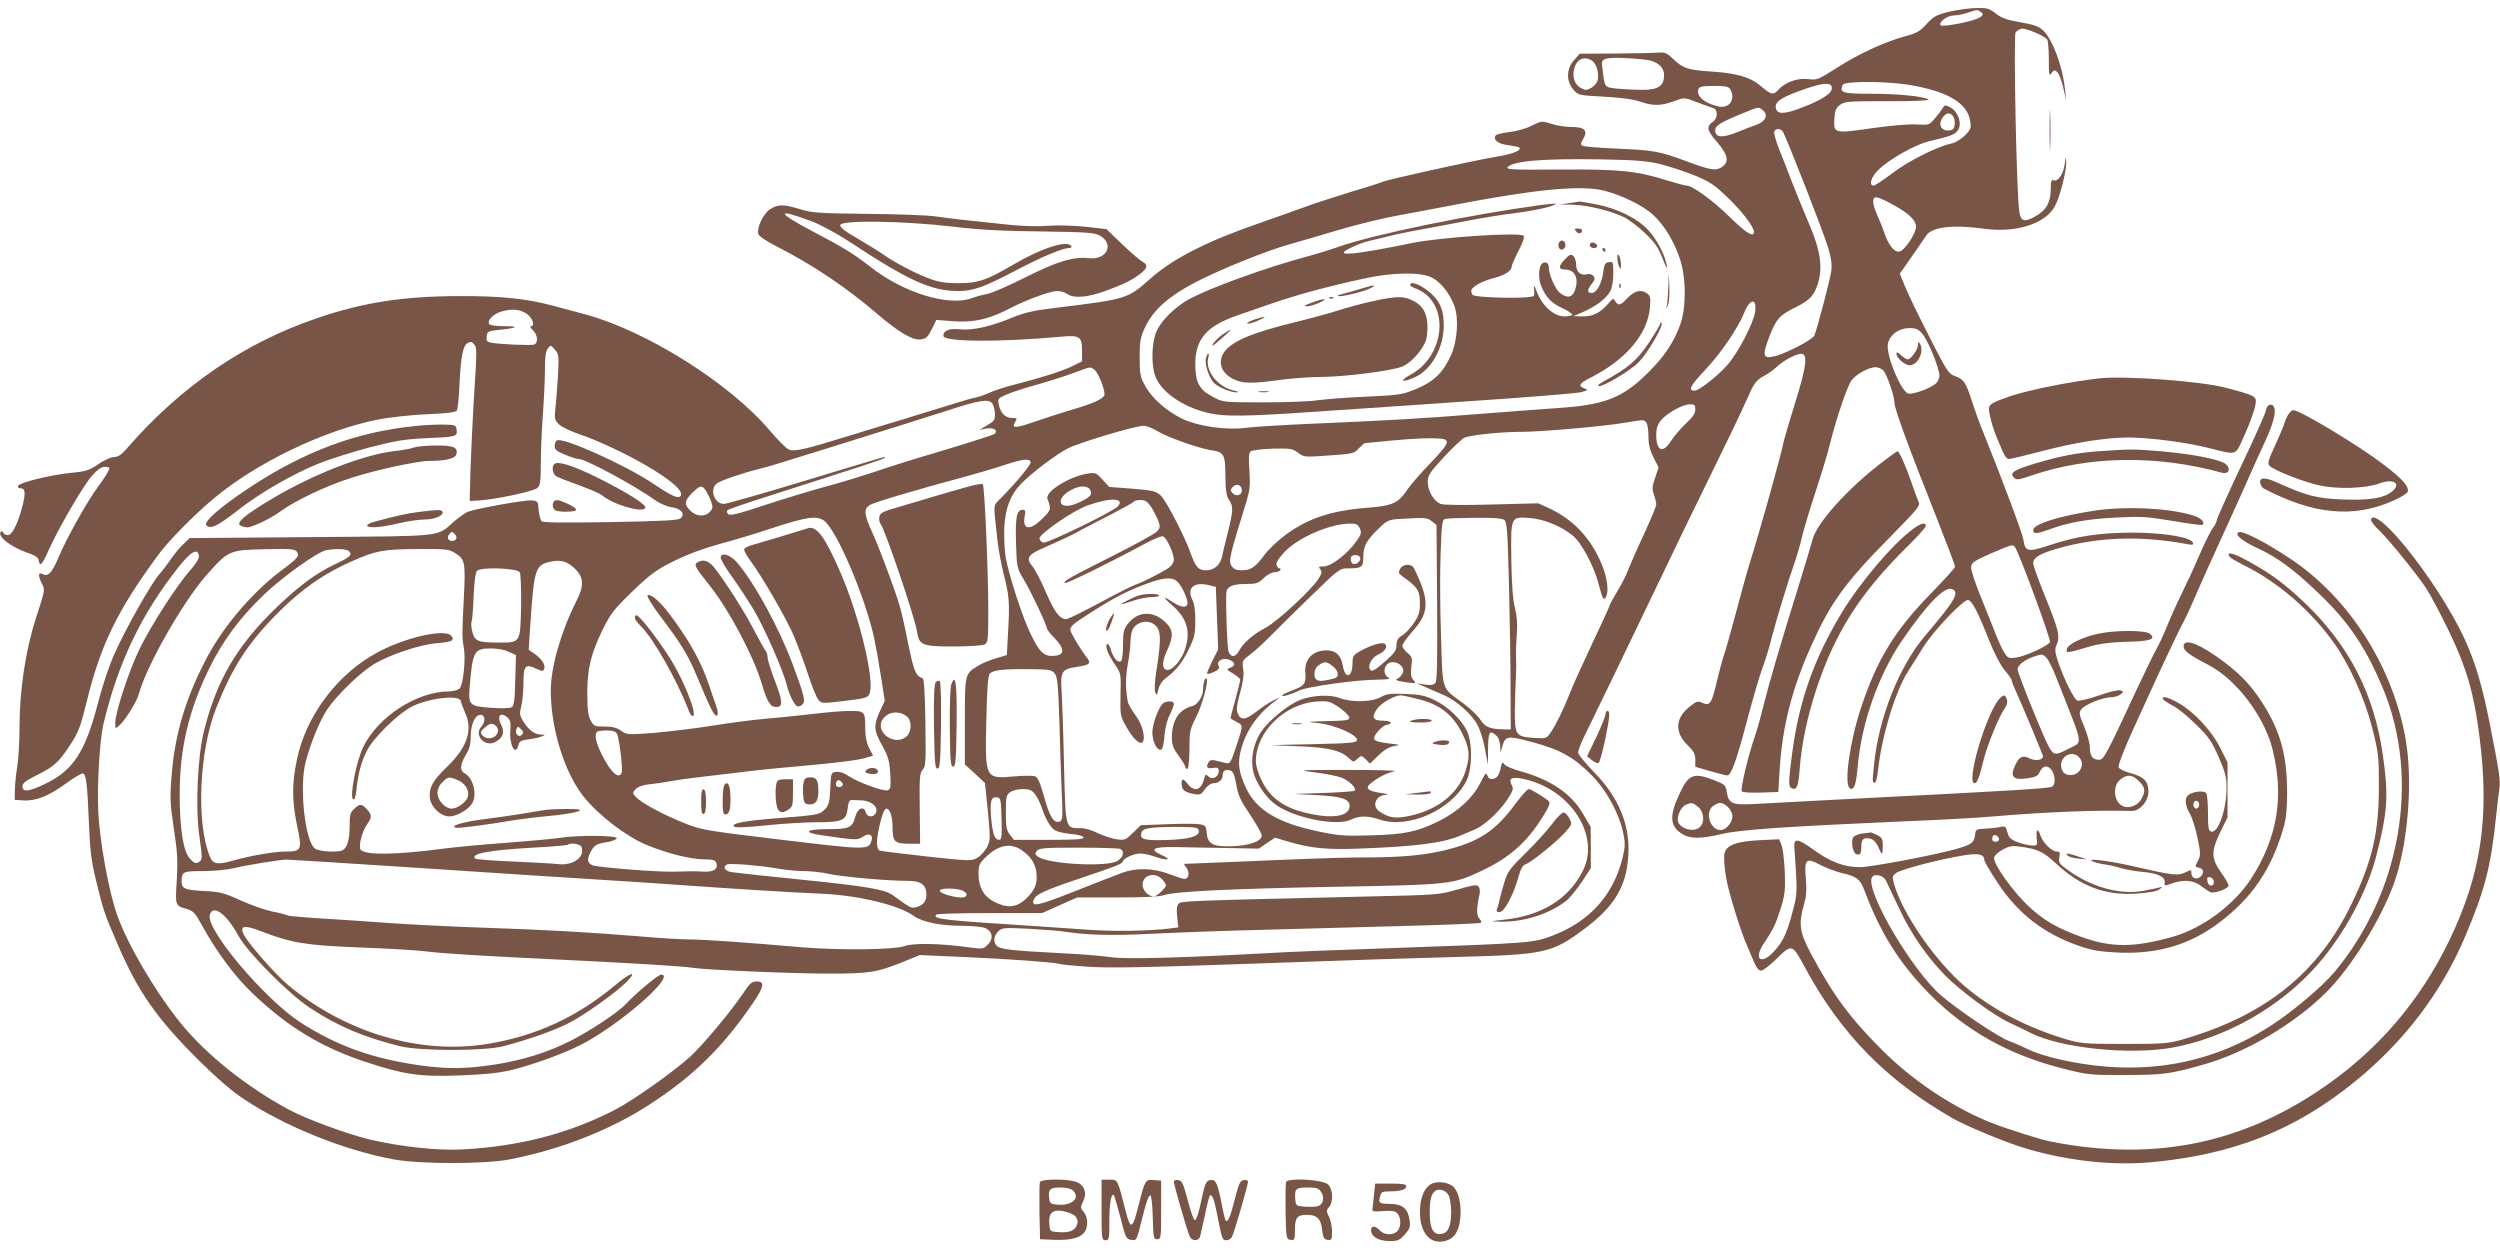 <?xml version="1.0" standalone="no"?>
<!DOCTYPE svg PUBLIC "-//W3C//DTD SVG 20010904//EN"
 "http://www.w3.org/TR/2001/REC-SVG-20010904/DTD/svg10.dtd">
<svg version="1.0" xmlns="http://www.w3.org/2000/svg"
 width="1280pt" height="640pt" viewBox="0 0 1280 640"
 preserveAspectRatio="xMidYMid meet">
<g transform="translate(0,640) scale(0.1,-0.1)"
fill="#795548" stroke="none">
<path d="M9980 6340 c-66 -16 -80 -24 -115 -62 -33 -37 -52 -48 -105 -62 -107
-29 -239 -89 -350 -160 -101 -64 -107 -67 -152 -61 -52 7 -119 -16 -152 -54
-26 -29 -38 -27 -89 17 -54 47 -125 68 -259 76 -116 8 -141 16 -190 63 -30 29
-44 36 -70 34 -18 -2 -118 -4 -221 -5 l-189 -1 -29 -33 c-39 -43 -41 -107 -4
-150 24 -29 26 -30 157 -37 91 -5 151 -13 191 -27 64 -22 105 -20 177 7 43 16
46 16 110 -9 36 -13 73 -27 83 -30 23 -7 22 -51 -1 -68 -37 -26 -33 -45 18
-104 58 -66 65 -104 25 -130 -31 -20 -59 -15 -185 32 -135 50 -165 55 -350 63
-91 4 -171 10 -178 15 -10 6 -9 14 5 36 24 42 6 60 -62 60 -29 0 -75 7 -102
16 -49 16 -51 15 -100 -9 -28 -15 -78 -29 -114 -33 -35 -4 -67 -12 -71 -17
-15 -23 12 -44 63 -50 28 -4 54 -9 58 -13 14 -14 -37 -34 -127 -48 -117 -20
-550 -116 -574 -127 -9 -5 -76 -26 -150 -48 -73 -22 -185 -58 -248 -81 -63
-23 -164 -59 -225 -80 -276 -95 -449 -183 -569 -290 -113 -100 -118 -102 -481
-146 -110 -13 -158 -24 -222 -50 -110 -46 -206 -67 -267 -60 -55 6 -86 -6 -86
-33 0 -32 279 -34 602 -5 97 9 108 1 108 -72 l0 -54 -48 -24 c-50 -25 -163
-61 -301 -96 -47 -12 -102 -30 -123 -40 -22 -10 -53 -21 -71 -25 -18 -3 -66
-17 -107 -30 -41 -13 -149 -46 -240 -74 -91 -27 -223 -68 -295 -90 -238 -74
-292 -86 -319 -71 -14 7 -56 50 -95 96 -205 242 -631 510 -946 595 -38 10
-113 30 -165 44 -134 36 -267 50 -475 49 -284 0 -493 -32 -723 -110 -378 -127
-705 -350 -984 -672 -26 -30 -44 -42 -64 -42 -15 0 -51 -16 -80 -36 -46 -32
-64 -38 -141 -45 -107 -11 -265 -50 -271 -67 -2 -7 4 -12 12 -12 26 0 28 -23
11 -91 -23 -90 -53 -149 -75 -149 -10 0 -20 6 -23 12 -2 7 -8 10 -12 6 -23
-22 50 -79 138 -109 38 -13 53 -23 55 -38 6 -36 18 -23 51 52 49 110 175 327
221 380 28 32 50 47 66 47 13 0 24 -3 24 -6 0 -11 -24 -51 -60 -99 -52 -69
-161 -264 -200 -358 -34 -81 -54 -102 -83 -86 -22 13 -23 -10 -1 -52 15 -29
13 -36 -30 -167 -54 -166 -86 -372 -86 -564 0 -70 -5 -162 -12 -205 -7 -43
-12 -98 -12 -123 l-1 -45 43 -3 c63 -5 131 22 216 84 41 30 81 54 89 54 18 0
24 -47 33 -270 5 -122 12 -181 35 -275 38 -157 42 -168 107 -320 108 -253 203
-388 422 -606 91 -90 168 -157 231 -198 212 -140 510 -260 764 -307 134 -25
468 -25 595 0 262 51 517 151 719 283 224 146 373 293 525 516 58 85 63 112
21 112 -26 0 -36 -9 -73 -65 -61 -90 -202 -259 -267 -319 -90 -81 -294 -226
-390 -275 -234 -120 -484 -185 -775 -201 -128 -7 -313 13 -474 50 -112 26
-329 106 -416 153 -219 118 -426 284 -557 446 -133 166 -271 402 -325 556 -42
121 -89 380 -95 529 -6 137 8 364 26 441 74 314 194 565 384 805 65 82 99 101
105 59 2 -14 -14 -40 -45 -75 -68 -76 -203 -286 -262 -409 -53 -110 -121 -320
-121 -372 0 -31 0 -31 21 -12 32 28 91 124 101 164 37 139 224 467 343 603
114 129 118 131 301 135 128 3 152 1 163 -12 17 -20 6 -34 -68 -89 -149 -110
-296 -279 -384 -440 -113 -209 -171 -399 -188 -614 -10 -118 -8 -146 11 -275
18 -118 21 -164 15 -264 -8 -134 -9 -131 55 -149 29 -9 41 -22 72 -79 77 -140
171 -267 264 -355 183 -173 351 -274 579 -349 197 -65 276 -76 486 -68 140 6
200 13 272 31 133 35 295 97 379 146 207 120 448 339 373 339 -15 0 -128 -94
-180 -150 -41 -44 -183 -138 -284 -189 -118 -60 -247 -100 -391 -122 -149 -22
-230 -23 -370 -5 -248 34 -431 99 -620 220 -184 119 -485 475 -466 551 15 58
86 6 146 -105 45 -84 259 -300 368 -371 142 -94 279 -151 462 -196 104 -25
434 -25 530 1 130 35 247 76 325 114 81 40 257 165 308 220 53 55 12 41 -63
-22 -195 -163 -407 -261 -655 -301 -345 -56 -727 57 -1023 304 -64 54 -205
215 -225 258 -20 44 3 48 90 15 155 -60 226 -72 503 -83 140 -5 293 -14 340
-20 99 -12 281 -23 720 -44 333 -16 595 -32 645 -40 66 -11 521 -30 700 -30
208 0 245 6 381 61 l83 34 228 -10 c230 -10 463 -27 486 -35 6 -3 68 -9 137
-14 127 -9 299 -5 1110 24 239 9 588 20 775 25 467 12 499 19 667 144 154 115
216 218 225 377 10 154 -49 297 -176 426 -45 46 -81 91 -81 100 0 10 15 50 34
88 53 108 206 423 343 710 136 284 195 406 361 745 61 124 120 250 133 280 27
65 44 87 84 107 16 8 44 28 60 43 39 37 109 73 132 68 29 -6 20 -72 -36 -251
-28 -89 -53 -175 -57 -192 -22 -103 -119 -448 -185 -660 -10 -33 -38 -136 -63
-230 -25 -93 -52 -190 -61 -214 -8 -24 -24 -85 -36 -135 -25 -108 -35 -122
-72 -105 -23 11 -31 9 -62 -16 -78 -59 -83 -133 -15 -200 32 -31 40 -46 40
-75 l0 -36 75 -22 c41 -12 81 -22 89 -22 20 0 47 75 106 300 28 103 61 218 75
253 13 36 34 102 45 148 23 91 90 310 122 399 10 30 26 84 34 120 8 36 39 139
69 230 30 91 64 203 75 250 35 138 89 296 111 324 25 32 89 66 122 66 13 0 31
-8 40 -17 19 -22 57 -133 57 -167 0 -29 73 -229 214 -583 53 -134 96 -248 96
-254 0 -6 -56 -68 -124 -138 -183 -187 -275 -336 -356 -580 -59 -175 -90 -397
-59 -417 21 -13 32 16 40 108 19 222 104 466 225 645 127 186 219 282 258 267
41 -16 17 -57 -135 -236 -135 -158 -241 -424 -264 -665 -9 -87 -9 -87 3 -91 6
-2 13 25 17 60 18 173 87 403 151 505 22 34 58 93 82 131 53 84 206 245 229
240 20 -4 49 -59 107 -206 27 -68 59 -129 80 -154 20 -23 36 -46 36 -52 0 -5
9 -28 19 -50 28 -60 141 -331 141 -338 0 -20 -38 -26 -68 -11 -38 19 -57 8
-79 -46 -21 -50 -2 -66 67 -56 40 6 54 12 62 30 16 35 40 40 60 15 21 -26 24
-73 6 -87 -13 -10 -198 -21 -1028 -63 -212 -11 -432 -23 -490 -26 -122 -7
-139 0 -149 61 -6 36 -10 39 -66 61 -106 41 -131 30 -180 -79 -49 -107 -44
-159 18 -197 41 -26 97 -25 203 0 90 22 342 39 939 65 176 7 374 18 440 24
278 24 540 34 719 29 43 -1 86 50 86 100 -1 52 -22 74 -87 92 -31 8 -60 22
-65 30 -7 11 30 103 142 345 83 182 165 355 181 385 17 30 45 91 64 135 18 44
64 145 100 225 37 80 105 231 152 335 46 105 97 217 113 251 36 77 53 139 45
165 -9 28 -39 20 -43 -11 -2 -14 -59 -143 -128 -287 -68 -144 -124 -268 -124
-276 0 -8 -9 -26 -20 -40 -11 -14 -43 -78 -70 -141 -27 -64 -68 -152 -90 -196
-22 -44 -54 -115 -71 -157 -17 -43 -43 -100 -59 -128 -15 -27 -60 -120 -100
-205 -157 -338 -169 -360 -193 -360 -33 0 -47 19 -47 63 0 21 -13 69 -29 107
-26 61 -28 70 -15 88 16 24 111 62 152 62 16 0 37 6 48 14 18 14 18 15 1 21
-10 4 -56 -6 -111 -26 -51 -18 -100 -29 -110 -26 -18 7 -71 115 -101 206 -13
42 -15 58 -6 77 20 44 12 77 -54 240 -36 87 -65 169 -65 180 0 28 31 48 116
73 210 62 434 70 673 25 26 -5 33 -4 29 7 -9 28 -144 51 -303 52 -172 0 -289
-17 -433 -65 -108 -36 -124 -33 -132 28 -5 33 -109 311 -211 564 -17 41 -41
109 -54 150 -29 91 -42 110 -85 124 -29 10 -41 26 -93 126 -89 173 -141 279
-167 342 l-23 57 27 38 c15 21 42 61 61 88 19 28 41 59 49 71 29 42 139 55
293 33 162 -23 313 24 363 113 26 46 60 180 59 227 -2 33 -2 32 -8 -11 -7 -51
-35 -90 -57 -81 -11 4 -14 -6 -14 -41 0 -70 -21 -110 -74 -141 -60 -35 -79
-30 -87 20 -14 76 -31 906 -19 920 6 7 19 15 30 18 20 5 120 -37 132 -56 4 -7
8 -52 8 -101 0 -81 1 -88 14 -70 13 17 16 17 30 4 9 -9 22 -45 30 -80 l15 -65
-6 55 c-12 120 -63 257 -112 304 -22 21 -47 30 -117 42 -69 12 -97 22 -126 45
-32 26 -44 29 -100 28 -35 -1 -97 -9 -138 -19z m159 1 c31 -20 1 -38 -96 -59
-54 -11 -102 -17 -106 -12 -15 14 31 50 66 51 17 0 50 6 72 14 51 17 48 16 64
6z m-1712 -247 c58 -7 93 -37 93 -79 0 -55 -30 -75 -110 -75 -37 0 -95 3 -129
6 -67 8 -64 3 -76 97 -6 43 -4 48 17 56 22 8 112 6 205 -5z m-274 -6 c22 -16
35 -66 27 -98 -3 -14 -18 -32 -33 -40 -24 -13 -30 -13 -54 0 -32 18 -45 59
-32 102 13 47 54 63 92 36z m1225 -146 c-5 -24 -58 -57 -150 -92 -95 -37 -132
-37 -136 0 -4 32 36 56 163 99 93 31 130 29 123 -7z m405 22 c209 -36 307
-103 307 -211 0 -27 -59 -80 -100 -88 -73 -16 -217 -88 -300 -151 -46 -35 -90
-64 -97 -64 -27 0 -12 46 25 81 57 55 187 128 256 145 118 28 136 35 151 58
22 33 1 94 -39 116 -26 14 -29 14 -40 -4 -6 -11 -24 -34 -40 -53 -29 -34 -31
-34 -95 -30 -39 2 -133 -6 -230 -20 -190 -27 -194 -27 -189 50 2 40 8 54 29
70 24 18 43 19 244 19 121 -1 214 3 209 8 -17 16 -153 30 -294 30 -147 0 -162
5 -146 45 8 21 230 20 349 -1z m-923 -23 c27 -51 -6 -98 -62 -86 -71 16 -115
54 -102 89 5 13 22 16 80 16 62 0 75 -3 84 -19z m164 -104 c31 -23 17 -59 -29
-75 -22 -8 -67 -25 -101 -39 -72 -29 -108 -28 -112 4 -4 27 19 43 129 88 97
40 90 39 113 22z m975 -31 c7 -8 11 -27 9 -43 -2 -22 -9 -29 -30 -31 -38 -4
-56 30 -33 64 18 27 37 31 54 10z m-872 -78 c15 -20 209 -515 233 -596 16 -53
21 -87 16 -120 -6 -45 -69 -284 -86 -329 -10 -24 -161 -101 -217 -110 -47 -8
-49 11 -14 104 35 89 52 109 131 148 75 37 96 59 116 118 28 86 16 172 -44
312 -28 66 -67 161 -86 210 -19 50 -48 125 -66 169 -17 43 -29 85 -26 92 7 17
30 18 43 2z m-631 -167 c45 -11 124 -37 175 -57 81 -33 104 -48 171 -112 77
-73 138 -153 138 -179 0 -31 -39 -7 -125 77 -85 84 -190 160 -221 160 -7 0
-48 11 -91 24 -162 51 -244 60 -552 58 -244 -2 -282 0 -272 12 27 32 184 45
476 40 175 -3 237 -8 301 -23z m-288 -136 c91 -22 203 -76 256 -125 58 -54
107 -135 137 -225 33 -97 33 -253 1 -339 -33 -90 -80 -160 -159 -239 -135
-136 -226 -171 -478 -187 -82 -6 -262 -19 -400 -30 -267 -22 -460 -33 -860
-50 -137 -6 -287 -15 -332 -21 -100 -12 -241 9 -320 47 -79 38 -154 104 -188
165 -27 49 -30 62 -30 149 0 82 4 103 27 153 43 91 122 161 263 234 137 70
362 160 480 193 44 12 153 44 243 71 90 27 225 60 300 74 75 14 205 38 287 54
420 81 653 104 773 76z m1471 -66 c88 -46 131 -85 131 -119 0 -37 -59 -124
-86 -128 -26 -4 -55 33 -77 98 -8 25 -25 65 -36 90 -25 55 -27 90 -5 90 9 0
42 -14 73 -31z m-693 -557 c-8 -57 -89 -212 -143 -272 -51 -57 -144 -130 -166
-130 -36 0 -24 24 57 110 79 84 165 211 196 288 30 75 66 78 56 4z m-6286 -11
c27 -19 40 -61 19 -61 -7 0 -3 -9 9 -20 25 -24 29 -65 7 -74 -16 -6 -181 1
-223 10 -19 4 -23 10 -20 32 3 26 6 27 71 34 90 9 97 18 14 18 -36 0 -69 5
-72 10 -12 20 21 54 66 66 53 15 96 10 129 -15z m7143 -101 c29 -34 87 -177
87 -213 0 -13 -8 -32 -19 -41 -26 -24 -120 -58 -141 -51 -38 12 -115 199 -104
255 10 46 56 80 109 80 36 0 48 -5 68 -30z m-7413 -56 c11 -12 11 -47 2 -182
-11 -161 -25 -464 -26 -567 l-1 -50 40 2 c89 5 289 47 307 65 14 14 17 35 17
120 0 57 4 168 10 248 6 80 11 186 11 236 0 65 4 96 15 110 15 19 15 18 36 -6
20 -23 21 -33 16 -130 -4 -58 -9 -133 -13 -167 -6 -56 -5 -63 18 -86 13 -13
62 -36 109 -52 80 -26 230 -96 328 -153 138 -79 207 -140 184 -163 -13 -13
-50 5 -136 63 -142 96 -466 242 -496 223 -6 -3 -11 -16 -11 -29 0 -18 11 -27
53 -44 29 -12 60 -22 70 -22 35 0 285 -135 393 -212 23 -16 60 -32 83 -35 48
-7 70 -33 47 -56 -11 -11 -82 -15 -357 -20 -235 -4 -347 -3 -355 4 -7 6 -14
32 -16 57 -3 45 -4 47 -36 50 -33 3 -281 -41 -326 -58 -12 -4 -44 -27 -70 -49
-94 -82 -38 -75 -733 -81 l-622 -5 -31 -30 c-18 -16 -46 -50 -63 -75 -17 -25
-44 -61 -61 -80 -42 -47 -175 -283 -231 -410 -26 -57 -64 -172 -86 -259 -64
-244 -126 -337 -271 -406 -82 -39 -113 -42 -113 -10 0 15 19 29 73 56 89 44
112 65 172 156 41 62 52 90 85 225 71 288 156 463 366 748 50 69 181 202 279
284 221 186 563 351 845 408 55 11 167 23 248 27 106 4 150 10 156 19 5 8 11
71 14 140 6 131 17 190 39 204 18 11 24 10 38 -8z m3170 -124 c21 -11 62 -113
54 -134 -8 -20 -60 -43 -173 -76 -53 -16 -138 -43 -189 -61 -95 -33 -115 -33
-94 1 11 18 9 20 -16 20 -35 0 -59 25 -68 68 -6 30 -4 33 37 51 24 11 91 33
149 49 58 16 143 43 190 60 101 37 87 34 110 22z m-520 -175 c7 -9 13 -32 14
-52 1 -33 -3 -39 -39 -60 l-40 -24 36 7 c37 6 60 -9 42 -27 -5 -5 -123 -43
-263 -85 -140 -41 -299 -91 -352 -110 -54 -18 -164 -52 -245 -74 -82 -22 -226
-66 -320 -97 -136 -45 -175 -55 -185 -45 -7 7 -8 15 -3 20 6 5 96 36 200 69
491 157 605 194 605 199 0 7 39 18 -417 -120 -211 -64 -394 -116 -407 -116
-47 0 -74 71 -38 103 16 15 130 54 222 77 44 11 82 22 315 95 368 115 477 149
630 198 181 59 225 66 245 42z m3600 -32 c0 -19 -14 -40 -49 -72 -26 -25 -60
-65 -75 -88 -41 -66 -76 -53 -76 28 0 37 6 55 26 79 32 37 108 79 147 80 23 0
27 -4 27 -27z m-252 -65 c7 -7 12 -38 12 -70 0 -43 7 -72 26 -110 l26 -51 -18
-54 c-15 -44 -16 -58 -6 -86 7 -18 12 -41 12 -50 0 -9 -30 -81 -66 -159 -37
-79 -72 -160 -80 -181 -7 -20 -31 -68 -54 -105 -22 -38 -40 -71 -40 -75 0 -4
-41 -93 -91 -199 -50 -106 -102 -221 -115 -256 -29 -75 -69 -156 -97 -196 -19
-27 -23 -28 -84 -24 -92 6 -98 15 -97 141 1 56 3 129 5 162 2 33 3 83 1 110
-1 28 1 82 4 120 4 47 1 89 -9 130 -11 40 -17 121 -19 246 -3 226 -4 224 93
217 73 -6 157 -39 219 -88 46 -36 111 -157 135 -250 20 -77 25 -86 36 -69 18
28 9 101 -21 172 -56 133 -145 227 -269 285 l-55 25 -237 -6 c-146 -4 -248 -3
-263 3 -35 13 -66 67 -66 113 0 33 10 47 81 125 45 48 92 93 105 100 27 14
185 31 294 31 97 0 422 28 525 46 105 17 99 17 113 3z m-2499 -47 c47 -29 207
-86 272 -96 67 -10 72 -21 73 -131 1 -77 5 -104 19 -124 22 -32 22 -53 -7
-168 -13 -53 -27 -109 -30 -125 -10 -41 -41 -67 -81 -67 -39 0 -54 17 -79 88
-31 87 -125 268 -152 294 -26 24 -40 27 -147 36 l-118 9 -34 37 c-32 36 -37
37 -77 31 -95 -15 -218 -93 -205 -129 20 -53 19 -57 -26 -101 -64 -65 -105
-58 -90 15 4 23 2 30 -10 30 -32 0 -39 -38 -35 -170 4 -124 4 -128 39 -186 39
-65 119 -235 119 -251 0 -6 18 -29 41 -52 52 -55 51 -85 -5 -89 -50 -4 -74 18
-119 112 -42 85 -112 302 -128 393 -6 37 -9 105 -7 153 6 101 31 166 86 223
53 55 180 151 241 182 60 30 341 114 385 115 16 0 50 -13 75 -29z m1479 -54
c2 -12 -27 -49 -83 -107 -48 -49 -101 -110 -119 -136 -46 -70 -75 -84 -208
-94 -182 -14 -304 -55 -418 -140 -38 -28 -86 -74 -106 -101 -46 -63 -70 -79
-116 -79 -28 0 -41 6 -53 23 -16 25 -9 53 77 330 17 57 20 83 15 157 -5 68 -4
90 7 99 7 6 58 12 112 14 90 2 102 0 130 -21 30 -23 34 -23 158 -14 120 8 129
10 152 35 14 15 28 27 32 28 181 19 282 26 342 25 63 -1 75 -4 78 -19z m-2131
-103 c4 -11 -75 -106 -154 -186 -40 -41 -38 -16 -15 -223 5 -44 19 -116 30
-160 29 -116 32 -146 24 -289 l-7 -130 -57 -17 c-31 -9 -73 -26 -92 -39 -66
-40 -66 -41 -66 -284 l0 -220 52 -47 51 -48 15 -145 c13 -137 13 -147 -4 -183
-11 -20 -33 -45 -50 -55 -29 -17 -39 -17 -260 7 -126 14 -235 28 -241 30 -7 2
-13 21 -13 41 0 43 27 155 41 169 20 19 39 -26 39 -92 0 -74 10 -83 90 -83
l51 0 -2 180 c-2 158 0 182 15 199 16 17 17 42 14 242 -2 151 -7 224 -14 226
-35 12 -45 35 -74 177 -16 82 -36 170 -44 195 -25 85 -104 296 -140 375 -42
92 -45 120 -13 140 21 14 244 80 487 145 63 17 156 44 205 61 92 30 126 34
132 14z m1081 -140 c4 -27 -26 -40 -46 -20 -13 13 -13 18 -2 31 18 21 44 15
48 -11z m-2743 -7 c8 -13 20 -38 26 -55 10 -28 9 -36 -6 -52 -25 -28 -71 -25
-100 5 -33 32 -31 51 9 91 40 40 50 42 71 11z m1964 9 c6 -7 9 -20 6 -28 -7
-19 -88 -58 -120 -58 -51 0 -44 45 13 78 42 25 84 28 101 8z m144 -89 c-24
-26 -358 -189 -380 -185 -10 2 -19 11 -21 20 -4 22 172 144 246 170 118 42
194 39 155 -5z m172 -4 c13 -21 29 -53 36 -71 10 -28 9 -36 -7 -53 -10 -11
-114 -69 -231 -127 -220 -111 -250 -128 -241 -137 6 -6 226 102 406 199 46 25
89 43 97 40 18 -7 55 -87 55 -118 0 -15 -10 -32 -27 -44 -34 -23 -138 -76
-173 -87 -13 -4 -94 -45 -179 -91 -86 -46 -163 -84 -172 -84 -33 0 -60 36
-104 138 -24 57 -56 117 -70 134 -33 39 -22 58 52 90 98 44 147 66 173 81 27
15 29 16 188 98 57 30 106 57 108 61 3 5 18 8 34 8 23 0 35 -8 55 -37z m-1677
-68 c64 -45 207 -379 257 -598 8 -37 24 -126 35 -197 l20 -128 -25 -54 c-33
-71 -32 -98 12 -175 31 -57 37 -78 41 -144 4 -67 2 -80 -12 -85 -21 -8 -150
39 -200 72 -22 16 -47 24 -64 22 -26 -3 -27 -5 -30 -68 -3 -86 -8 -106 -34
-129 -23 -22 -38 -25 -248 -41 -162 -13 -228 -26 -212 -42 6 -6 59 -5 163 6
85 9 201 16 259 16 132 0 153 9 160 70 4 35 9 45 23 44 9 0 32 -1 51 -2 46 -3
81 -31 72 -60 -9 -28 -46 -29 -53 -2 -9 35 -41 24 -53 -19 -16 -59 -30 -66
-138 -66 -122 0 -135 -18 -25 -33 169 -24 173 -24 199 -7 32 21 54 13 47 -15
-14 -53 -16 -53 -458 0 -400 48 -412 50 -505 87 -111 45 -217 103 -244 132
-18 20 -18 22 -2 40 12 13 37 22 75 26 31 3 79 10 108 16 28 5 89 14 135 19
45 5 137 16 203 24 66 9 199 23 295 31 217 19 326 33 367 46 l33 10 -20 39
c-13 26 -20 59 -20 99 0 89 -2 91 -79 91 -37 0 -120 -7 -186 -15 -66 -8 -176
-19 -245 -25 -69 -6 -192 -22 -275 -36 -82 -13 -214 -29 -293 -36 -140 -11
-144 -10 -172 11 -22 15 -44 21 -84 21 -52 0 -56 2 -72 32 -13 24 -17 59 -17
138 0 128 18 201 79 327 40 81 57 103 152 195 93 89 121 110 212 155 67 34
152 65 235 88 72 19 191 55 265 80 182 59 229 66 268 40z m3113 -4 l24 -19 3
-397 c2 -299 0 -401 -9 -412 -9 -10 -24 -12 -53 -8 l-41 6 50 -22 c28 -12 68
-30 90 -39 60 -26 140 -96 168 -149 15 -26 33 -83 40 -126 l15 -80 1 83 c1 86
8 97 43 65 10 -9 18 -31 19 -52 l1 -36 9 31 c16 57 26 59 156 24 141 -38 212
-77 303 -170 75 -75 141 -196 161 -296 11 -52 10 -71 -4 -128 -47 -189 -167
-323 -357 -396 -99 -38 -108 -39 -845 -65 -242 -8 -519 -19 -615 -25 -433 -24
-729 -32 -799 -21 -39 6 -157 16 -263 21 -247 13 -306 19 -324 37 -20 20 -17
50 7 74 19 19 28 20 152 14 73 -4 157 -10 187 -15 117 -18 243 -21 445 -11
116 6 383 16 595 21 212 6 542 15 733 20 191 5 352 12 358 15 5 4 2 13 -7 22
-15 16 -15 53 2 128 2 11 0 27 -5 35 -8 12 -24 10 -108 -14 -96 -28 -106 -28
-458 -36 -946 -22 -956 -23 -970 -37 -10 -9 -12 -29 -8 -67 l6 -54 -44 -6
c-109 -13 -292 -16 -422 -6 -78 5 -209 14 -292 20 -446 28 -503 35 -481 57 4
5 128 8 274 8 l267 0 90 40 90 40 205 0 c133 0 217 4 240 12 56 19 345 33 895
43 574 10 585 12 736 84 150 71 242 158 327 306 17 31 19 41 10 50 -29 23 -90
60 -101 60 -7 0 -40 -37 -74 -83 -96 -130 -179 -185 -342 -227 -109 -28 -232
-40 -421 -40 -91 0 -257 -5 -370 -10 -113 -5 -285 -12 -382 -16 l-177 -7 15
-22 c16 -24 10 -55 -11 -55 -7 0 -43 11 -79 25 -82 31 -170 33 -241 6 -28 -10
-137 -53 -244 -95 -189 -75 -223 -82 -208 -42 10 26 52 46 214 101 211 71 237
81 241 94 6 18 58 41 90 41 16 0 49 -7 72 -15 64 -23 94 -19 42 5 -72 32 -51
45 69 43 57 -1 176 -4 264 -5 l160 -3 41 28 42 28 68 -20 c114 -34 197 -42
358 -36 303 11 438 29 531 70 17 7 47 20 68 29 49 21 127 94 167 156 27 42 30
52 20 70 -19 36 0 45 64 31 238 -53 390 -289 301 -468 -73 -146 -210 -231
-405 -252 -72 -8 -73 -8 -21 -10 119 -3 248 37 338 105 17 13 53 56 80 96 l48
73 0 106 -1 106 -42 71 c-59 100 -164 170 -313 212 -41 11 -79 27 -86 36 -10
14 -13 13 -18 -12 -9 -43 -20 -59 -43 -62 -13 -2 -22 4 -27 18 -5 17 -11 11
-36 -39 -38 -76 -113 -145 -210 -194 -113 -56 -174 -69 -349 -74 -138 -4 -168
-2 -274 21 -204 43 -313 109 -365 219 -37 79 -44 123 -31 182 23 104 82 193
175 263 l30 22 -35 -16 c-19 -9 -57 -34 -84 -55 -57 -45 -82 -49 -98 -14 -9
20 -7 41 11 107 16 57 21 95 16 124 -6 40 -4 43 37 74 24 18 70 60 103 94 33
34 126 125 207 204 144 140 147 142 191 142 69 0 77 6 77 57 0 56 16 86 77
145 45 44 52 47 108 51 136 8 142 7 166 -12z m371 7 c14 -11 17 -59 24 -328 4
-173 8 -412 8 -530 l1 -215 -40 1 c-66 1 -92 12 -115 48 -11 19 -51 57 -88 85
-114 84 -105 56 -114 344 -5 139 -6 329 -2 424 5 148 8 173 23 176 9 3 77 5
152 6 94 1 140 -3 151 -11z m-740 -43 c10 -22 8 -31 -18 -67 -44 -63 -128
-128 -166 -128 -26 0 -29 -2 -18 -15 10 -12 8 -21 -9 -48 -34 -55 -212 -220
-271 -251 -63 -33 -115 -78 -136 -118 -18 -34 -41 -36 -54 -4 -7 18 -15 240
-11 303 2 29 33 43 96 43 58 0 67 3 95 30 17 17 42 30 55 30 13 0 27 5 30 10
3 6 2 10 -3 10 -6 0 -13 7 -16 16 -4 11 9 34 41 68 67 72 228 143 331 145 36
1 44 -3 54 -24z m-4626 -54 c-9 -14 -33 -14 -41 -1 -4 6 -1 18 6 26 11 13 14
13 27 0 8 -8 11 -19 8 -25z m7981 -43 c20 -25 184 -471 179 -485 -8 -19 -127
-74 -175 -80 -37 -5 -41 -3 -60 28 -12 19 -28 54 -38 79 -9 25 -43 109 -75
188 -34 83 -58 154 -56 169 3 23 16 32 103 70 113 48 109 47 122 31z m-8529
-21 c16 -19 5 -29 -73 -66 -98 -47 -181 -108 -297 -219 -204 -196 -309 -374
-374 -636 -32 -127 -44 -390 -24 -531 17 -123 17 -126 -2 -139 -15 -9 -23 -6
-44 16 -35 34 -54 151 -54 333 0 232 46 427 150 640 71 145 156 260 281 380
96 92 274 219 319 228 52 9 108 7 118 -6z m539 -7 c54 -32 57 -46 48 -229 -10
-191 -10 -201 0 -258 10 -58 -3 -190 -22 -208 -8 -8 -33 -15 -56 -15 -163 -1
-362 -130 -437 -284 -35 -72 -70 -250 -53 -267 8 -8 13 5 18 47 8 82 24 141
53 199 33 68 163 194 234 229 90 44 248 60 248 25 0 -5 10 -31 21 -57 41 -89
12 -177 -91 -277 -72 -70 -90 -100 -90 -151 0 -49 53 -104 100 -104 37 0 92
31 115 63 30 43 10 133 -35 157 -27 14 -25 46 5 95 18 29 25 54 25 93 0 63 22
112 50 112 25 0 27 -36 4 -61 -39 -43 19 -107 72 -78 40 21 49 50 30 88 -24
46 -3 69 34 36 13 -12 16 -27 13 -63 -7 -74 26 -137 41 -78 5 21 14 26 54 31
26 3 56 10 67 15 18 8 18 9 -5 9 -34 1 -63 23 -90 66 -20 32 -21 41 -11 80 6
24 11 78 11 120 0 87 10 98 66 71 29 -13 35 -14 40 -2 8 21 -11 51 -47 77
l-32 22 7 111 c20 305 26 323 104 340 55 12 89 1 129 -39 42 -42 44 -85 4
-163 -79 -156 -131 -338 -131 -457 0 -195 70 -421 169 -545 77 -95 215 -201
319 -245 106 -44 229 -75 299 -75 40 0 55 -4 60 -16 12 -32 -11 -49 -63 -47
-52 3 -58 3 -156 0 -86 -2 -388 22 -415 33 -28 12 -29 35 -4 77 16 26 28 33
72 40 29 4 54 14 57 21 5 15 -201 17 -293 2 -33 -5 -154 -16 -270 -25 -115 -8
-262 -22 -325 -30 -241 -32 -395 -34 -422 -7 -15 15 4 92 32 132 25 36 25 48
-2 77 -27 29 -36 29 -65 1 -20 -18 -23 -31 -23 -90 0 -67 -11 -105 -34 -120
-20 -14 -121 -9 -143 7 -51 36 -82 316 -48 444 26 99 73 214 112 271 51 75
168 187 238 230 83 49 236 100 323 107 76 6 92 14 72 38 -31 37 -230 -7 -373
-83 -206 -108 -371 -326 -417 -552 -26 -123 -25 -212 1 -337 27 -125 23 -133
-59 -133 -58 0 -179 -21 -268 -46 -81 -23 -103 -19 -119 19 -71 170 -56 541
32 762 84 213 168 341 328 499 116 114 228 192 366 252 124 55 160 62 344 63
132 1 154 -1 182 -19z m4638 -29 c0 -22 -34 -39 -44 -22 -5 8 -7 20 -4 28 7
18 48 13 48 -6z m-4304 -71 c5 -9 8 -81 7 -173 -4 -188 -3 -187 -109 -187
-110 0 -127 6 -140 52 -6 22 -8 47 -4 56 3 9 8 68 10 130 3 70 9 120 17 129
17 21 204 15 219 -7z m3369 -50 c21 -21 50 -83 50 -107 0 -26 -30 -25 -70 1
-55 36 -61 32 -13 -9 82 -70 102 -139 68 -236 -18 -50 -61 -99 -86 -99 -30 0
-32 37 -5 96 36 78 34 109 -9 150 -63 59 -141 55 -191 -11 -21 -27 -24 -43
-24 -108 0 -42 -5 -79 -10 -82 -17 -10 -39 14 -52 57 -6 22 -15 35 -20 30 -11
-11 5 -53 42 -107 29 -42 30 -46 27 -152 -2 -103 -1 -110 28 -161 34 -63 74
-100 86 -80 15 24 -4 93 -38 137 -18 25 -35 54 -38 65 -13 67 -13 125 -1 193
8 43 14 97 14 120 0 23 6 53 15 67 22 32 70 43 102 22 41 -27 43 -66 14 -252
-7 -45 -9 -89 -4 -100 7 -16 9 -14 16 16 4 20 19 44 34 55 57 42 89 83 121
150 30 61 34 79 34 148 0 51 -5 88 -16 108 -29 58 9 92 85 73 l36 -9 6 -160 6
-160 -29 -57 c-15 -32 -28 -61 -28 -66 0 -5 15 -2 34 7 27 13 32 19 25 33 -13
25 25 44 57 29 30 -13 31 -29 3 -40 -21 -7 -20 -9 15 -30 20 -12 36 -26 36
-31 0 -5 -11 -51 -25 -102 -14 -51 -25 -94 -25 -95 0 -1 14 -10 31 -19 34 -17
34 -18 4 -109 -35 -106 -36 -107 -62 -101 -12 3 -35 9 -49 12 -17 5 -29 2 -35
-7 -16 -26 -10 -36 21 -31 25 4 30 1 30 -17 0 -29 -34 -46 -53 -26 -13 13 -16
11 -22 -13 -14 -57 -50 -69 -83 -27 -25 31 -32 31 -32 1 0 -30 15 -42 61 -51
33 -6 39 -4 58 24 14 19 31 31 45 31 26 0 46 18 46 41 0 23 15 32 39 24 14 -4
22 -22 31 -73 9 -55 22 -82 71 -154 32 -48 59 -96 59 -106 0 -30 -64 -52 -156
-55 -96 -2 -121 12 -126 71 -3 34 -6 37 -38 42 -19 3 -94 3 -167 0 l-132 -5
-40 -39 c-38 -37 -42 -39 -85 -33 -25 4 -68 18 -96 32 -27 14 -67 25 -88 25
-78 0 -76 -7 -84 312 -3 156 -9 326 -12 379 -8 111 -1 123 75 134 70 10 78 19
51 52 -29 37 -82 125 -82 138 0 19 16 32 110 92 116 74 182 108 280 144 90 34
133 36 160 9z m-3425 -357 l37 -17 -4 -129 c-2 -100 -6 -130 -18 -138 -9 -5
-52 -7 -105 -3 -112 8 -118 13 -110 109 15 182 22 195 110 195 31 0 70 -7 90
-17z m7873 -31 c10 -10 32 -54 49 -98 17 -43 53 -133 78 -198 48 -121 49 -140
14 -156 -8 -4 -29 -14 -47 -23 -47 -24 -58 -22 -80 16 -24 39 -162 380 -162
400 0 20 33 47 77 63 49 17 50 17 71 -4z m-5078 -80 c14 -17 18 -57 24 -244 3
-123 9 -287 12 -365 6 -128 5 -143 -10 -149 -30 -11 -52 23 -80 126 -21 75
-33 101 -48 106 -10 3 -57 3 -102 -1 -153 -13 -153 -15 -146 287 3 152 9 231
17 239 18 18 67 24 195 23 110 -1 123 -3 138 -22z m-752 -225 c22 -23 18 -78
-8 -99 -64 -52 -168 30 -117 94 30 38 89 40 125 5z m-2098 -65 c0 -40 -55 -57
-81 -26 -11 14 -9 20 14 40 23 19 32 22 48 14 10 -6 19 -19 19 -28z m122 -24
c-16 -16 -37 4 -28 28 6 16 8 16 23 1 13 -13 15 -19 5 -29z m487 5 c12 -23 31
-181 24 -199 -14 -37 -56 1 -102 93 -30 60 -39 102 -24 116 3 4 26 7 49 7 31
0 46 -5 53 -17z m7485 -119 c37 -37 3 -98 -50 -92 -20 2 -31 11 -38 30 -20 56
47 103 88 62z m307 -123 c33 -33 35 -50 14 -90 -17 -33 -60 -52 -92 -40 -50
18 -60 104 -17 138 36 28 60 26 95 -8z m-8606 4 c37 -15 60 -54 50 -86 -9 -27
-54 -59 -82 -59 -34 0 -73 42 -73 80 0 19 9 40 25 55 28 29 34 30 80 10z
m1969 -26 c-8 -14 -34 -11 -34 4 0 8 3 17 7 20 9 9 34 -13 27 -24z m985 -45
c11 -14 25 -42 32 -62 20 -62 48 -111 72 -124 12 -7 49 -15 81 -18 35 -3 61
-10 64 -17 3 -10 -37 -13 -176 -13 l-181 0 -20 26 c-18 22 -21 41 -21 115 0
79 2 89 22 103 12 9 41 16 64 16 34 0 47 -5 63 -26z m-171 -126 c2 -91 0 -108
-12 -108 -23 0 -33 27 -41 107 -8 87 -1 115 28 111 21 -3 22 -9 25 -110z
m3566 61 c30 -24 36 -78 10 -103 -33 -33 -114 -6 -114 38 0 30 21 67 42 76 32
12 32 12 62 -11z m153 -1 c13 -12 23 -33 23 -48 0 -31 -33 -70 -60 -70 -55 0
-83 93 -38 124 30 21 47 20 75 -6z m-2709 -121 c6 -29 -52 -45 -171 -48 -114
-3 -134 4 -122 40 7 22 53 28 210 27 68 -1 80 -4 83 -19z m-3161 -83 c20 -52
-43 -98 -122 -88 -22 3 -124 8 -228 13 -103 4 -190 11 -194 15 -26 25 69 43
295 56 96 5 177 12 180 15 12 12 63 4 69 -11z m2253 -16 c48 -33 72 -70 77
-120 6 -54 -11 -92 -62 -137 -44 -38 -93 -41 -155 -8 -54 28 -80 75 -80 142 0
46 4 55 38 87 63 62 125 74 182 36z m504 6 c25 -10 19 -42 -11 -61 -52 -34
-355 -18 -409 21 -15 12 -16 16 -5 30 12 14 42 16 211 16 109 0 205 -3 214 -6z
m-3649 -94 c564 -37 712 -47 1080 -70 83 -5 218 -14 300 -20 292 -21 602 -40
727 -45 194 -7 407 -57 487 -115 45 -31 136 -50 243 -50 53 0 109 -5 123 -12
37 -17 43 -54 13 -84 -23 -23 -27 -24 -93 -15 -150 21 -287 24 -334 7 -52 -19
-335 -22 -526 -6 -287 25 -505 40 -570 40 -38 0 -151 6 -250 15 -268 22 -498
35 -805 45 -151 5 -376 16 -500 25 -124 9 -286 20 -361 24 -75 5 -141 11 -146
14 -5 3 -41 13 -79 20 -38 8 -112 34 -164 58 -84 38 -105 43 -185 47 -97 5
-115 12 -115 47 0 52 5 55 110 55 56 0 124 7 158 15 55 14 221 41 267 44 11 0
290 -17 620 -39z m1890 -6 c44 -8 108 -14 142 -14 34 0 90 -6 125 -14 66 -15
301 -36 405 -36 69 0 96 -20 96 -71 0 -34 -17 -55 -53 -64 -25 -6 -29 -4 -118
61 -41 30 -132 46 -467 80 -181 18 -345 36 -362 39 -33 6 -44 28 -20 39 17 7
157 -4 252 -20z m1975 -56 c11 -12 20 -26 20 -30 0 -14 -48 -58 -62 -58 -28 0
-58 31 -58 60 0 50 63 68 100 28z m-1014 -62 c15 -11 16 -17 7 -27 -14 -14
-124 10 -131 29 -6 18 99 16 124 -2z"/>
<path d="M8035 5360 l-50 -7 66 -1 c79 -2 199 -32 266 -65 27 -14 76 -52 109
-84 48 -46 66 -73 87 -128 17 -44 25 -57 21 -35 -9 55 -51 135 -97 184 -55 59
-160 110 -266 130 -46 9 -84 15 -85 14 0 0 -23 -4 -51 -8z"/>
<path d="M7880 5349 c-361 -49 -848 -150 -1025 -212 -38 -14 -113 -37 -165
-51 -195 -52 -474 -152 -589 -211 -84 -42 -168 -127 -186 -188 -18 -59 -19
-146 -4 -201 26 -95 165 -186 316 -208 81 -12 239 -6 623 22 63 4 360 24 660
45 300 20 563 41 585 47 36 10 38 11 18 19 -35 13 -28 26 30 55 183 93 294
224 305 362 4 45 1 58 -14 69 -31 23 -64 15 -100 -22 -37 -39 -48 -43 -64 -17
-9 16 -12 15 -31 -7 -43 -51 -80 -71 -133 -71 l-51 1 51 22 c65 28 120 70 139
107 9 17 15 55 15 90 0 58 -1 61 -22 58 -19 -2 -24 -11 -29 -48 -7 -60 -34
-110 -59 -110 -25 0 -25 15 0 47 16 20 18 29 8 40 -6 8 -21 12 -31 9 -34 -9
-57 11 -57 48 0 19 -7 39 -15 46 -12 10 -20 7 -45 -20 -32 -35 -31 -50 3 -50
45 0 68 -36 56 -88 -12 -54 -39 -65 -82 -32 -24 19 -57 94 -57 131 0 24 -18
33 -35 19 -18 -15 -20 -79 -3 -117 24 -56 50 -84 104 -109 30 -14 54 -30 54
-35 0 -5 -18 -9 -40 -9 -53 0 -111 51 -140 123 -14 35 -19 42 -16 23 2 -17 2
-35 0 -40 -7 -17 -304 -12 -315 5 -5 8 -7 18 -6 23 7 20 54 46 111 61 60 15
96 38 96 61 0 7 16 43 35 80 21 40 32 71 26 77 -19 19 -421 -7 -570 -37 -321
-66 -420 -72 -303 -19 26 12 58 24 72 27 14 3 59 14 100 24 41 11 118 27 170
36 52 10 163 30 245 46 83 16 195 34 250 40 55 7 127 20 160 30 66 20 54 22
-45 9z m-553 -368 c46 -22 93 -78 119 -146 24 -65 16 -183 -18 -256 -40 -87
-87 -133 -176 -170 -73 -30 -86 -32 -258 -40 -99 -4 -209 -13 -245 -18 -35 -6
-159 -11 -275 -11 -212 0 -212 0 -264 28 -70 36 -90 74 -90 168 0 127 57 194
212 248 40 14 125 43 188 65 122 42 284 86 465 125 142 31 282 34 342 7z"/>
<path d="M7220 4941 c0 -5 15 -14 33 -20 19 -7 45 -24 60 -39 106 -110 59
-319 -90 -400 -63 -34 -46 -44 22 -13 83 37 147 151 147 263 0 76 -15 117 -60
161 -46 44 -112 73 -112 48z"/>
<path d="M6945 4915 c-44 -13 -84 -24 -89 -25 -5 0 -7 -2 -4 -5 8 -8 134 22
166 40 38 20 19 18 -73 -10z"/>
<path d="M6808 4873 c7 -3 16 -2 19 1 4 3 -2 6 -13 5 -11 0 -14 -3 -6 -6z"/>
<path d="M7038 4860 c-49 -10 -132 -32 -185 -49 -54 -17 -154 -44 -223 -61
-216 -52 -322 -97 -361 -151 -39 -55 -15 -115 57 -145 42 -18 91 -18 229 1 61
8 153 15 205 15 126 0 378 33 424 55 45 21 101 86 117 133 6 19 9 59 7 88 -5
61 -31 97 -85 120 -42 18 -78 17 -185 -6z"/>
<path d="M6715 4850 c-35 -13 -43 -18 -25 -18 14 -1 43 8 65 18 52 24 25 24
-40 0z"/>
<path d="M6420 4763 c-25 -9 -40 -18 -33 -20 6 -2 31 5 55 16 52 23 40 25 -22
4z"/>
<path d="M6260 4688 c-18 -13 -40 -34 -49 -48 -11 -17 0 -11 34 19 28 25 52
46 54 48 2 2 2 3 -1 3 -3 0 -20 -10 -38 -22z"/>
<path d="M6174 4565 c-7 -30 18 -105 44 -128 24 -22 87 -47 114 -46 14 1 7 5
-17 10 -82 19 -145 101 -129 166 4 13 4 23 0 23 -3 0 -8 -11 -12 -25z"/>
<path d="M6448 4393 c12 -2 32 -2 45 0 12 2 2 4 -23 4 -25 0 -35 -2 -22 -4z"/>
<path d="M8070 5215 c12 -15 30 -12 30 6 0 5 -10 9 -21 9 -18 0 -19 -2 -9 -15z"/>
<path d="M7987 5164 c-15 -15 -7 -45 11 -42 9 2 17 12 17 22 0 20 -16 31 -28
20z"/>
<path d="M8140 5146 c0 -10 9 -16 21 -16 24 0 21 23 -4 28 -10 2 -17 -3 -17
-12z"/>
<path d="M8205 5120 c3 -5 8 -10 11 -10 2 0 4 5 4 10 0 6 -5 10 -11 10 -5 0
-7 -4 -4 -10z"/>
<path d="M8281 5080 c0 -14 4 -34 9 -45 7 -17 9 -16 9 10 0 17 -4 37 -9 45 -8
12 -10 10 -9 -10z"/>
<path d="M8542 4935 c-1 -38 -5 -81 -7 -95 l-6 -25 11 24 c6 14 9 57 7 95 l-3
71 -2 -70z"/>
<path d="M8291 4934 c0 -11 3 -14 6 -6 3 7 2 16 -1 19 -3 4 -6 -2 -5 -13z"/>
<path d="M8500 4742 c0 -6 -27 -50 -59 -99 -59 -88 -106 -128 -231 -196 -18
-10 -30 -20 -27 -23 12 -12 165 77 208 123 48 49 128 188 116 200 -4 3 -7 1
-7 -5z"/>
<path d="M9820 4634 c0 -24 -36 -74 -53 -74 -6 0 -21 10 -34 22 -17 16 -23 18
-23 6 0 -21 43 -58 67 -58 43 0 77 72 53 110 -8 12 -10 11 -10 -6z"/>
<path d="M2128 4219 c-304 -30 -573 -131 -859 -321 -148 -99 -229 -171 -212
-188 20 -21 58 -3 155 73 114 91 290 192 423 245 55 22 170 58 256 81 127 33
179 42 280 47 166 7 171 8 167 42 -3 26 -6 27 -63 28 -33 1 -99 -2 -147 -7z"/>
<path d="M2120 4109 c-14 -6 -60 -14 -103 -19 -159 -19 -411 -117 -625 -244
-137 -82 -184 -121 -162 -136 8 -5 24 -10 35 -10 28 0 119 44 174 84 74 54
237 131 361 170 129 41 337 86 397 86 81 0 132 12 139 32 11 37 -12 48 -105
47 -47 0 -97 -5 -111 -10z"/>
<path d="M2838 4024 c-15 -14 -8 -53 11 -63 10 -6 63 -27 117 -46 54 -20 105
-42 114 -49 54 -48 208 -94 224 -67 10 15 -93 80 -250 158 -124 61 -200 84
-216 67z"/>
<path d="M2837 3833 c-13 -12 -7 -41 9 -47 26 -10 104 -7 104 4 0 6 -19 20
-42 30 -46 21 -61 24 -71 13z"/>
<path d="M2145 3779 c-63 -8 -115 -20 -227 -50 -21 -5 -38 -14 -38 -19 0 -16
69 -11 158 10 46 11 107 20 135 20 53 0 103 22 92 41 -7 10 -22 10 -120 -2z"/>
<path d="M4945 3905 c-74 -20 -252 -73 -385 -113 -44 -14 -56 -22 -58 -40 -2
-13 1 -29 7 -35 22 -27 175 -478 186 -550 11 -71 26 -77 186 -77 77 0 149 5
160 10 18 10 19 23 19 178 0 200 -19 634 -28 643 -4 4 -43 -3 -87 -16z"/>
<path d="M4791 2907 c-8 -10 -11 -75 -9 -228 3 -182 5 -214 18 -214 13 0 15
32 18 219 1 121 -1 223 -6 228 -5 5 -14 3 -21 -5z"/>
<path d="M4871 2897 c-6 -15 -9 -111 -8 -224 2 -168 4 -198 17 -198 13 0 15
32 18 214 2 211 -5 267 -27 208z"/>
<path d="M4135 3695 c-43 -14 -249 -76 -282 -85 -24 -6 -43 -17 -43 -24 0 -7
14 -33 32 -57 64 -87 186 -299 223 -386 20 -48 53 -136 72 -195 19 -60 43
-118 52 -129 17 -21 20 -21 116 -10 137 16 143 18 150 51 18 83 -60 397 -152
609 -79 183 -123 242 -168 226z"/>
<path d="M3690 3544 c0 -9 26 -53 58 -97 32 -45 83 -122 112 -171 54 -90 155
-321 169 -386 9 -40 36 -96 51 -105 6 -4 18 -1 26 6 20 16 14 43 -48 209 -71
190 -198 421 -287 523 -35 39 -81 51 -81 21z"/>
<path d="M3570 3520 c-18 -11 -12 -24 65 -120 98 -123 224 -361 265 -500 28
-95 44 -120 75 -120 35 0 33 30 -10 141 -19 50 -35 101 -35 113 0 12 -4 26 -9
32 -5 5 -32 54 -61 109 -50 96 -141 239 -202 318 -30 37 -58 46 -88 27z"/>
<path d="M3315 3350 c-3 -5 27 -54 68 -108 103 -136 138 -193 182 -297 73
-175 95 -219 106 -208 7 7 5 24 -6 54 -9 24 -24 69 -34 99 -39 119 -107 241
-208 372 -48 63 -98 104 -108 88z"/>
<path d="M3250 3237 c0 -7 14 -26 31 -43 61 -58 183 -272 242 -424 11 -30 20
-41 27 -34 16 16 -48 176 -110 278 -56 93 -165 236 -181 236 -5 0 -9 -6 -9
-13z"/>
<path d="M4440 2461 c-19 -13 -9 -21 26 -24 20 -1 29 3 29 13 0 18 -34 24 -55
11z"/>
<path d="M4115 2397 c-4 -13 -5 -43 -3 -68 3 -37 7 -45 26 -47 35 -5 52 15 52
63 0 61 -8 75 -41 75 -22 0 -30 -6 -34 -23z"/>
<path d="M3975 2387 c-4 -13 -5 -47 -3 -77 4 -65 23 -82 62 -57 24 16 26 23
26 87 l0 70 -40 0 c-33 0 -41 -4 -45 -23z"/>
<path d="M3706 2374 c-3 -9 -6 -45 -6 -80 0 -48 3 -64 14 -64 19 0 26 22 26
80 0 51 -7 80 -20 80 -4 0 -11 -7 -14 -16z"/>
<path d="M3590 2295 c0 -49 3 -66 13 -62 8 2 12 24 12 62 0 38 -4 60 -12 63
-10 3 -13 -14 -13 -63z"/>
<path d="M7169 3488 c-11 -20 -9 -25 17 -43 72 -51 84 -70 84 -132 0 -48 -5
-65 -32 -104 -17 -26 -44 -54 -60 -63 -21 -13 -28 -25 -28 -49 0 -27 -10 -41
-61 -86 -45 -39 -63 -51 -72 -42 -18 18 4 64 40 80 35 16 49 39 34 54 -12 12
-70 -5 -128 -37 -34 -20 -38 -26 -38 -61 -1 -75 -38 -85 -50 -13 -9 53 -35 78
-83 78 -71 0 -114 -45 -109 -113 5 -57 -4 -69 -65 -91 -26 -10 -50 -21 -53
-26 -7 -11 46 4 88 25 39 19 293 55 397 55 56 1 71 3 58 11 -35 20 -19 79 22
79 37 0 65 -32 51 -58 -6 -11 -16 -22 -23 -25 -21 -7 -6 -14 46 -21 47 -6 48
-5 33 12 -13 14 -15 30 -11 68 6 46 4 52 -20 71 -14 12 -26 28 -26 37 0 8 25
43 55 77 84 94 85 155 5 319 -12 25 -57 24 -71 -2z m-345 -499 c30 -23 34 -55
9 -62 -82 -22 -103 -17 -103 24 0 17 8 34 22 43 29 21 40 20 72 -5z"/>
<path d="M7070 2831 c-45 -26 -152 -28 -211 -5 -48 20 -145 14 -206 -11 -62
-26 -159 -106 -197 -163 -44 -68 -57 -159 -32 -227 24 -60 69 -120 115 -150
101 -67 311 -106 379 -71 40 20 86 20 146 0 147 -50 370 50 444 198 31 63 32
200 1 259 -29 58 -96 121 -163 154 -47 23 -73 29 -149 32 -78 3 -97 1 -127
-16z m193 -11 c109 -27 175 -79 222 -172 39 -78 43 -114 20 -191 -34 -115
-139 -201 -282 -233 -77 -17 -108 -13 -160 21 -42 28 -19 84 35 86 15 1 3 5
-27 9 -70 10 -84 25 -51 51 39 31 82 52 120 60 19 4 -86 7 -235 7 -262 0 -267
-1 -170 -13 55 -7 116 -19 135 -27 40 -17 77 -54 66 -66 -4 -4 -76 -9 -159
-12 l-152 -5 115 -6 c128 -6 170 -20 170 -55 0 -56 -92 -69 -232 -34 -109 28
-175 77 -217 161 -19 38 -31 78 -31 101 0 150 146 294 310 306 61 4 68 2 115
-29 27 -19 51 -42 53 -51 3 -15 -9 -18 -110 -20 -113 -3 -113 -3 -43 -11 81
-9 198 -61 193 -87 -3 -13 -36 -16 -223 -20 l-220 -5 145 -6 c153 -6 214 -21
257 -61 22 -21 23 -21 43 -3 20 18 21 18 43 -3 l21 -22 43 42 c28 27 54 43 80
48 36 6 34 7 -29 14 -45 5 -68 12 -72 22 -7 18 45 74 68 74 9 0 16 5 16 10 0
6 -18 10 -40 10 -51 0 -60 18 -29 61 21 30 88 68 120 69 9 0 50 -9 92 -20z"/>
<path d="M7225 2710 c-14 -6 -2 -9 43 -9 35 -1 62 3 62 9 0 12 -77 12 -105 0z"/>
<path d="M6618 2693 c12 -2 32 -2 45 0 12 2 2 4 -23 4 -25 0 -35 -2 -22 -4z"/>
<path d="M7345 2601 c-17 -7 -14 -9 15 -13 38 -6 60 -1 60 13 0 11 -47 11 -75
0z"/>
<path d="M7250 2340 l-55 -7 62 -1 c34 -1 65 3 68 8 3 6 0 9 -7 8 -7 -1 -38
-4 -68 -8z"/>
<path d="M7948 2183 c-24 -32 -84 -99 -135 -149 -84 -82 -94 -96 -112 -155
-10 -35 -21 -75 -24 -89 -2 -14 -8 -33 -12 -42 -5 -14 -2 -18 13 -18 24 0 72
90 97 182 11 40 22 59 36 63 28 9 157 113 202 163 37 42 37 43 22 72 -9 17
-22 30 -30 30 -8 0 -34 -26 -57 -57z"/>
<path d="M2790 2253 c-14 -2 -65 -11 -115 -19 -49 -8 -137 -21 -195 -28 -110
-14 -181 -35 -146 -44 16 -3 140 12 306 40 36 5 103 14 150 18 174 16 243 40
110 38 -47 0 -96 -3 -110 -5z"/>
<path d="M5830 3351 c-27 -9 -90 -40 -90 -45 0 -1 26 6 58 17 31 11 76 20 99
20 23 0 40 4 37 9 -6 10 -70 9 -104 -1z"/>
<path d="M5686 3238 c-19 -30 -29 -68 -19 -68 4 0 15 20 24 45 18 50 17 57 -5
23z"/>
<path d="M6166 2915 c-3 -9 -6 -28 -6 -41 0 -40 -28 -83 -58 -90 -66 -17 -102
-73 -102 -160 0 -37 7 -56 35 -94 19 -26 35 -53 35 -59 0 -7 5 -9 10 -6 6 3
10 49 10 101 0 88 2 99 34 162 32 63 65 186 54 198 -3 3 -8 -2 -12 -11z"/>
<path d="M5961 2803 c-23 -9 -61 -105 -61 -154 0 -49 27 -98 47 -86 6 4 13 36
15 71 3 38 15 83 27 106 11 22 21 47 21 55 0 15 -22 18 -49 8z"/>
<path d="M10494 5735 c0 -93 2 -133 3 -88 2 45 2 122 0 170 -1 48 -3 12 -3
-82z"/>
<path d="M3943 5329 c-33 -21 -68 -91 -61 -125 2 -12 36 -36 97 -67 179 -91
354 -208 511 -343 110 -94 179 -135 219 -132 32 3 39 9 61 51 l24 49 91 -7
c101 -7 180 11 285 66 87 45 208 89 243 89 17 0 41 -7 51 -15 31 -24 105 -18
195 15 97 36 134 54 179 88 38 29 41 47 10 63 -13 7 -59 47 -103 89 l-80 77
-106 12 c-60 6 -142 9 -191 5 -49 -4 -136 -2 -200 5 -220 23 -304 32 -378 43
-41 6 -199 12 -350 13 -248 3 -282 5 -344 24 -85 26 -112 26 -153 0z m212 -62
c44 -16 129 -62 190 -102 308 -203 422 -255 562 -255 77 0 134 21 301 109 126
66 233 111 266 111 10 0 14 5 11 10 -20 32 -150 -9 -292 -92 -145 -85 -185
-98 -291 -98 -71 1 -100 6 -158 29 -71 28 -176 84 -224 120 -14 10 -69 44
-123 76 -71 41 -97 61 -95 73 5 26 323 21 573 -8 142 -17 258 -23 456 -25 218
-3 272 -6 296 -19 81 -41 43 -129 -52 -118 -80 9 -161 -16 -325 -98 -85 -43
-173 -81 -195 -85 -22 -4 -57 -13 -78 -21 -119 -45 -353 27 -522 161 -79 62
-142 101 -284 175 -197 103 -204 128 -16 57z"/>
<path d="M10750 4463 c-139 -15 -361 -59 -453 -90 -88 -30 -109 -41 -113 -59
-5 -20 20 -114 46 -169 5 -11 16 -37 24 -57 9 -22 22 -38 31 -38 9 0 85 18
169 40 172 45 324 69 441 70 110 0 311 -26 422 -56 132 -34 129 -35 164 44 41
88 69 170 69 197 0 27 -15 33 -155 70 -125 33 -514 62 -645 48z"/>
<path d="M11716 4278 c-8 -13 -17 -34 -21 -48 -4 -14 -25 -64 -47 -112 -33
-70 -39 -90 -29 -102 19 -22 169 -82 256 -101 92 -21 235 -16 305 9 77 29 119
0 64 -43 -41 -32 -118 -44 -255 -38 -127 5 -184 20 -329 86 -61 28 -92 28 -88
0 2 -12 10 -26 18 -30 253 -133 458 -153 660 -64 41 18 76 39 78 48 6 28 -27
64 -126 140 -127 97 -426 277 -461 277 -6 0 -17 -10 -25 -22z"/>
<path d="M10750 4090 c-114 -8 -209 -26 -340 -66 -100 -31 -122 -46 -99 -69
13 -14 23 -12 89 10 294 101 640 107 975 15 47 -12 49 35 3 54 -54 22 -185 45
-322 56 -137 11 -144 11 -306 0z"/>
<path d="M9644 4039 c-180 -136 -342 -315 -364 -402 -6 -23 -35 -121 -65 -217
-105 -339 -154 -506 -184 -625 -16 -66 -37 -139 -45 -162 -34 -96 -77 -276
-68 -285 5 -5 49 -8 98 -6 l89 3 7 115 c13 216 62 412 160 630 100 224 173
325 402 557 157 160 159 163 147 190 -7 15 -24 62 -38 103 -25 73 -59 150 -68
150 -2 0 -34 -23 -71 -51z"/>
<path d="M10720 3785 c-185 -29 -310 -69 -310 -99 0 -21 18 -20 82 3 97 36
191 53 338 61 131 7 160 5 293 -17 81 -14 150 -23 154 -20 15 15 -11 38 -59
51 -126 36 -342 45 -498 21z"/>
<path d="M12140 3737 c0 -7 18 -31 41 -52 51 -50 181 -209 239 -294 24 -36 78
-138 121 -228 87 -180 126 -315 153 -527 54 -417 11 -709 -154 -1052 -153
-316 -373 -570 -664 -765 -401 -270 -830 -359 -1321 -274 -87 15 -115 23 -290
81 -216 71 -453 222 -630 399 -165 165 -251 282 -367 500 -54 102 -60 146 -32
242 12 42 15 75 10 133 -9 102 1 111 75 71 30 -15 79 -34 109 -41 76 -17 94
-31 115 -87 83 -221 179 -374 334 -532 188 -190 408 -313 687 -383 123 -31
138 -33 314 -32 195 0 233 5 407 55 213 60 464 209 624 369 130 130 283 379
348 562 71 204 96 522 57 738 -66 369 -289 718 -586 917 -126 84 -246 147
-267 138 -26 -9 14 -44 94 -81 103 -47 191 -112 322 -239 151 -145 237 -276
324 -485 189 -460 89 -1040 -250 -1446 -62 -74 -209 -199 -321 -272 -319 -208
-681 -267 -1083 -177 -59 13 -129 35 -157 49 -29 14 -76 35 -106 46 -56 21
-257 156 -346 232 -147 125 -385 528 -357 603 10 25 59 16 74 -15 6 -14 36
-77 66 -140 62 -132 140 -245 235 -343 77 -79 247 -204 330 -243 31 -14 82
-39 112 -54 152 -76 498 -112 716 -75 279 49 562 210 751 427 138 158 255 377
302 565 56 221 61 302 31 508 -44 310 -170 555 -392 771 -76 73 -146 130 -209
169 -135 84 -208 113 -184 75 4 -6 34 -24 68 -41 178 -87 349 -234 469 -404
77 -108 156 -283 193 -429 33 -130 35 -149 35 -296 0 -241 -32 -383 -138 -604
-170 -356 -442 -575 -867 -698 -73 -21 -99 -23 -300 -23 -212 0 -223 2 -310
28 -211 65 -398 168 -532 291 -143 133 -291 352 -334 495 -12 41 -12 45 9 61
22 18 223 71 349 91 75 12 103 5 103 -26 0 -6 31 -59 70 -118 101 -153 232
-255 406 -317 73 -26 110 -32 204 -37 203 -10 372 39 522 153 167 125 268 273
329 484 14 47 19 97 19 182 0 177 -30 296 -105 424 -64 108 -121 172 -218 245
-122 92 -207 125 -207 80 0 -23 28 -44 128 -96 142 -74 284 -261 327 -430 61
-242 26 -455 -110 -665 -86 -132 -246 -251 -396 -295 -197 -56 -313 -58 -464
-5 -132 47 -201 87 -283 164 -77 74 -172 206 -172 241 0 13 14 28 41 43 34 20
49 23 92 17 89 -11 120 -26 187 -89 123 -115 254 -163 413 -151 61 4 102 12
114 22 17 14 17 14 -1 9 -10 -3 -49 -11 -87 -18 -121 -20 -266 22 -388 112
-38 28 -42 35 -37 61 4 24 2 29 -13 29 -25 0 -70 44 -83 80 -14 42 -24 37 -20
-10 4 -38 3 -40 -24 -39 -16 0 -49 8 -73 17 -37 14 -46 23 -53 51 -9 31 -11
33 -41 26 -18 -4 -52 -7 -77 -8 -43 -2 -45 -3 -48 -34 -4 -36 -18 -47 -90 -68
-105 -31 -444 -95 -500 -95 -80 0 -153 28 -239 91 -76 55 -99 59 -96 14 16
-238 16 -238 -7 -325 -28 -112 -50 -159 -95 -209 -69 -76 -110 -43 -52 42 47
70 61 100 87 185 19 61 21 89 18 180 -3 59 -10 120 -17 136 l-12 29 -103 -5
c-111 -6 -161 -23 -175 -61 -9 -23 1 -120 20 -191 23 -89 63 -214 85 -266 13
-30 32 -76 43 -102 13 -32 26 -48 38 -48 9 0 46 28 80 62 77 76 80 75 143 -43
184 -341 417 -580 760 -776 59 -34 240 -110 337 -142 214 -70 467 -101 674
-82 423 39 740 164 1047 414 252 205 443 456 564 743 100 236 132 358 158 614
6 58 14 123 17 144 6 42 0 81 -53 349 -47 235 -96 376 -189 538 -86 153 -223
342 -315 435 -58 60 -100 81 -100 51z m-1906 -1638 c-8 -14 -34 -11 -34 4 0 8
3 17 7 20 9 9 34 -13 27 -24z"/>
<path d="M9794 3691 c-103 -75 -272 -275 -366 -431 -142 -236 -218 -453 -253
-723 -19 -148 -19 -166 1 -174 24 -9 32 12 39 106 9 121 39 263 84 400 96 292
224 493 465 731 53 52 96 100 96 107 0 21 -24 15 -66 -16z"/>
<path d="M10741 3155 c-81 -18 -155 -54 -159 -79 -4 -21 -2 -21 118 14 54 15
107 22 188 24 121 2 155 14 118 42 -26 18 -177 18 -265 -1z"/>
<path d="M10237 2822 c-68 -75 -173 -432 -127 -432 13 0 23 26 45 115 19 78
79 226 108 266 12 17 17 34 12 48 -8 26 -17 26 -38 3z"/>
<path d="M11075 2820 c4 -6 25 -20 48 -32 23 -11 77 -54 119 -96 67 -65 82
-87 117 -167 34 -77 41 -103 41 -157 0 -112 -42 -233 -78 -226 -14 3 -17 17
-17 93 0 50 -4 96 -9 104 -10 15 -69 9 -92 -10 -20 -17 -17 -52 8 -95 12 -20
29 -75 39 -122 16 -77 17 -90 4 -116 -18 -36 -19 -33 5 -39 24 -6 26 -29 5
-47 -20 -16 -45 -6 -45 19 0 19 -1 19 -32 4 -36 -18 -64 -15 -263 31 -120 28
-240 43 -215 28 8 -5 35 -13 60 -17 25 -3 65 -12 90 -20 25 -7 74 -16 109 -19
79 -7 117 -25 114 -53 -2 -19 -1 -20 35 -7 64 23 114 18 157 -16 21 -16 43
-30 49 -30 31 0 86 23 86 35 0 8 -16 37 -36 65 -53 74 -54 109 -8 206 l39 79
0 140 0 141 -37 74 c-43 87 -133 184 -213 230 -52 30 -92 40 -80 20z m185
-540 c0 -11 -7 -20 -15 -20 -8 0 -15 9 -15 20 0 11 7 20 15 20 8 0 15 -9 15
-20z m75 -395 c0 -28 -29 -25 -33 3 -3 19 0 23 15 20 10 -2 18 -12 18 -23z"/>
<path d="M8220 2743 c0 -10 -21 -62 -47 -117 l-47 -98 23 -19 c13 -11 29 -18
35 -16 6 2 20 53 33 113 25 122 28 154 13 154 -5 0 -10 -8 -10 -17z"/>
<path d="M9538 2133 c-20 -2 -42 -11 -48 -18 -15 -18 -5 -81 14 -88 20 -8 26
2 26 39 0 38 12 48 46 40 16 -4 30 -19 40 -41 8 -19 16 -35 19 -35 3 0 5 18 5
40 0 34 -4 42 -30 55 -16 8 -30 14 -32 13 -2 -1 -20 -3 -40 -5z"/>
<path d="M10587 2019 c6 -6 30 -13 54 -15 l44 -4 -45 15 c-54 18 -68 19 -53 4z"/>
<path d="M5324 347 c-2 -7 -3 -76 -2 -152 l3 -140 77 -3 c93 -3 143 14 159 55
11 31 5 70 -17 94 -12 14 -12 20 1 47 21 40 10 79 -26 97 -37 20 -187 21 -195
2z m170 -43 c38 -37 -4 -77 -76 -72 -39 3 -43 6 -46 31 -6 48 3 57 57 57 32 0
55 -6 65 -16z m-16 -115 c36 -12 48 -39 32 -69 -13 -24 -43 -33 -96 -28 -38 3
-39 4 -42 47 -4 61 30 77 106 50z"/>
<path d="M5640 205 c0 -148 1 -155 20 -155 19 0 20 7 20 103 0 90 10 141 24
127 2 -3 17 -54 33 -115 26 -104 30 -110 55 -113 29 -3 26 -9 58 118 19 77 31
110 40 110 5 0 11 -51 12 -112 3 -105 4 -113 23 -113 19 0 20 7 20 150 l0 150
-38 3 c-43 4 -44 2 -78 -131 -30 -121 -41 -126 -65 -30 -43 168 -40 163 -84
163 l-40 0 0 -155z"/>
<path d="M6010 350 c0 -16 71 -262 82 -282 11 -23 45 -23 52 0 3 9 14 59 25
110 10 51 22 96 25 100 12 11 23 -18 40 -107 23 -117 25 -121 46 -121 11 0 23
8 28 18 11 20 82 266 82 282 0 6 -10 10 -22 8 -19 -3 -25 -17 -46 -98 -22 -90
-35 -120 -47 -109 -2 3 -12 41 -20 85 -21 107 -30 126 -57 122 -24 -3 -29 -15
-53 -131 -10 -45 -22 -76 -28 -74 -6 2 -22 48 -36 103 -23 86 -29 99 -48 102
-13 2 -23 -2 -23 -8z"/>
<path d="M6585 348 c-3 -8 -4 -77 -3 -153 3 -137 4 -140 26 -143 20 -3 22 0
22 50 0 63 11 78 60 78 53 0 73 -19 79 -76 5 -41 10 -50 29 -52 20 -3 22 1 22
43 0 25 -7 60 -16 76 -14 28 -14 32 0 48 24 26 21 94 -5 117 -28 25 -205 35
-214 12z m179 -51 c20 -29 10 -66 -18 -73 -13 -3 -42 -4 -67 -2 -42 3 -44 5
-47 36 -5 55 2 62 62 62 47 0 58 -4 70 -23z"/>
<path d="M7321 334 c-33 -24 -51 -74 -51 -141 0 -105 53 -166 128 -147 48 12
73 49 79 120 6 69 -9 133 -36 158 -28 26 -91 31 -120 10z m96 -54 c7 -14 13
-52 13 -85 0 -74 -16 -109 -52 -113 -41 -5 -58 29 -58 113 0 84 17 118 58 113
16 -2 31 -13 39 -28z"/>
<path d="M7035 283 c-4 -32 -7 -65 -8 -73 -2 -11 7 -14 33 -12 73 5 84 3 97
-14 18 -24 16 -69 -3 -88 -22 -22 -67 -20 -89 4 -23 25 -45 26 -45 2 0 -33 36
-55 91 -56 45 -1 54 3 81 33 26 29 30 39 25 74 -8 58 -36 82 -97 83 -59 1 -63
3 -54 38 5 23 11 26 48 26 56 0 86 10 86 26 0 11 -18 14 -79 14 l-80 0 -6 -57z"/>
</g>
</svg>
